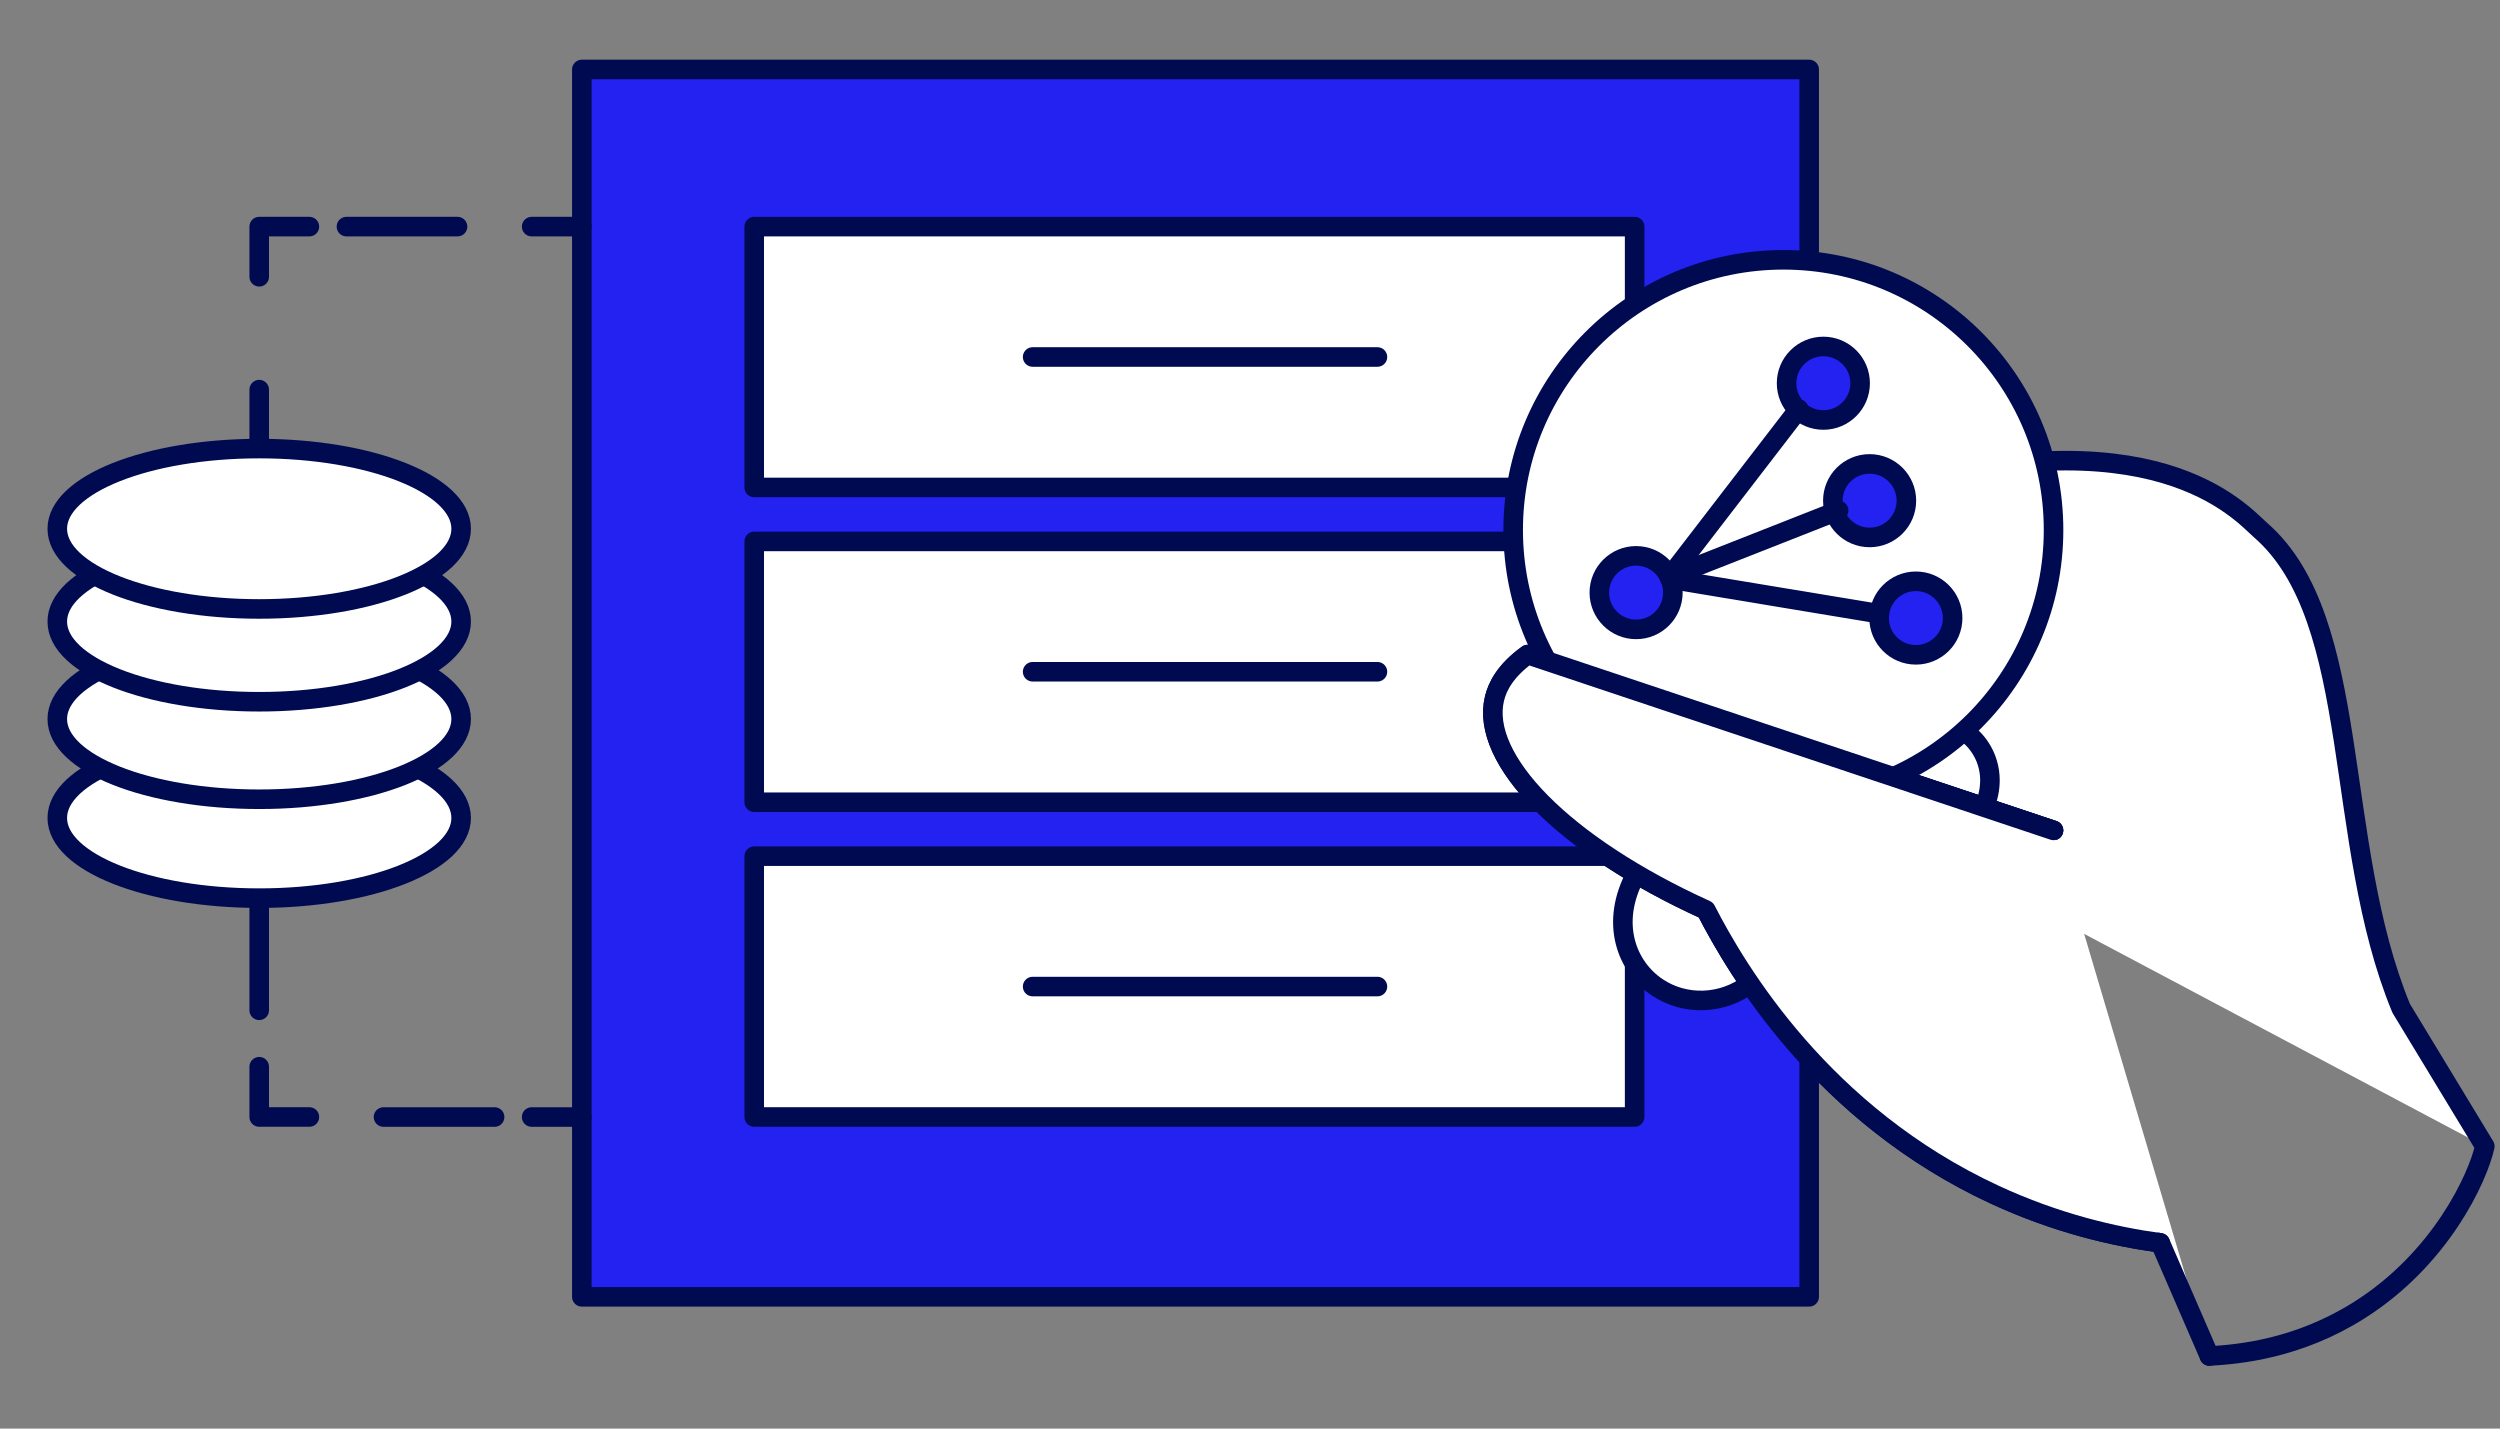 <svg width="315" height="180" viewBox="0 0 315 180" fill="none" xmlns="http://www.w3.org/2000/svg">
<rect x="0" y="0" width="315" height="180" fill="#808080" stroke="none"/>
<path d="M227.957 8.754H73.31V163.401H227.957V8.754Z" fill="#2322F0" stroke="#000A51" stroke-width="2.464" stroke-linecap="round" stroke-linejoin="round"/>
<path d="M205.963 28.554H95.033V61.415H205.963V28.554Z" fill="white" stroke="#000A51" stroke-width="2.464" stroke-linecap="round" stroke-linejoin="round"/>
<path d="M130.112 44.981H173.557" stroke="#000A51" stroke-width="2.464" stroke-linecap="round" stroke-linejoin="round"/>
<path d="M205.963 68.218H95.033V101.08H205.963V68.218Z" fill="white" stroke="#000A51" stroke-width="2.464" stroke-linecap="round" stroke-linejoin="round"/>
<path d="M130.112 84.641H173.557" stroke="#000A51" stroke-width="2.464" stroke-linecap="round" stroke-linejoin="round"/>
<path d="M205.963 107.879H95.033V140.74H205.963V107.879Z" fill="white" stroke="#000A51" stroke-width="2.464" stroke-linecap="round" stroke-linejoin="round"/>
<path d="M130.112 124.306H173.557" stroke="#000A51" stroke-width="2.464" stroke-linecap="round" stroke-linejoin="round"/>
<path d="M222.535 118.089L220.49 123.954C217.052 126.591 212.321 126.763 208.809 124.398C205.039 121.884 202.735 116.364 206.148 110.117L217.286 108.491L222.535 118.101V118.089Z" fill="white" stroke="#000A51" stroke-width="2.464" stroke-linecap="round" stroke-linejoin="round"/>
<path d="M313.073 144.442C309.562 138.651 306.05 132.859 302.539 127.068C293.827 105.999 297.77 78.127 284.857 66.841C282.307 64.611 274.569 51.575 238.689 62.122C225.998 65.855 205.914 80.986 202.722 85.902" fill="white"/>
<path d="M258.736 104.627L192.483 82.473C189.686 84.494 188.676 86.478 188.306 88.018C186.47 95.645 196.993 106.5 214.945 114.657C218.9 122.358 229.632 140.483 251.355 150.537C259.044 154.098 266.289 155.798 272.191 156.599C274.249 161.355 276.319 166.099 278.376 170.855" fill="white"/>
<path d="M278.388 170.858C282.122 170.649 289.552 169.946 297.228 165.104C307.615 158.561 312.248 148.273 313.086 144.429C309.574 138.638 306.062 132.847 302.551 127.055C293.84 105.986 297.782 78.115 284.87 66.828C282.319 64.598 271.464 51.562 235.584 62.109C222.893 65.842 221.697 79.408 218.506 84.325" stroke="#000A51" stroke-width="2.464" stroke-linecap="round" stroke-linejoin="round"/>
<path d="M258.736 104.627L192.483 82.473C189.686 84.494 188.676 86.478 188.306 88.018C186.47 95.645 196.993 106.5 214.945 114.657C218.9 122.358 229.632 140.483 251.355 150.537C259.044 154.098 266.289 155.798 272.191 156.599C274.249 161.355 276.319 166.099 278.376 170.855" stroke="#000A51" stroke-width="2.464" stroke-linecap="round" stroke-linejoin="round"/>
<path d="M258.748 104.628L235.953 97.001" stroke="#000A51" stroke-width="2.464" stroke-linecap="round" stroke-linejoin="round"/>
<path d="M246.685 91.609C247.252 91.917 249.224 93.075 250.209 95.551C251.405 98.582 250.209 101.256 249.988 101.712" stroke="#000A51" stroke-width="2.464" stroke-linecap="round" stroke-linejoin="round"/>
<path d="M224.704 100.826C243.506 100.826 258.748 85.584 258.748 66.781C258.748 47.979 243.506 32.737 224.704 32.737C205.902 32.737 190.66 47.979 190.66 66.781C190.66 85.584 205.902 100.826 224.704 100.826Z" fill="white" stroke="#000A51" stroke-width="2.464" stroke-linecap="round" stroke-linejoin="round"/>
<path d="M206.148 79.303C208.706 79.303 210.781 77.228 210.781 74.67C210.781 72.111 208.706 70.037 206.148 70.037C203.589 70.037 201.515 72.111 201.515 74.67C201.515 77.228 203.589 79.303 206.148 79.303Z" fill="#2322F0" stroke="#000A51" stroke-width="2.464" stroke-linecap="round" stroke-linejoin="round"/>
<path d="M229.743 52.92C232.302 52.92 234.376 50.846 234.376 48.287C234.376 45.728 232.302 43.654 229.743 43.654C227.185 43.654 225.11 45.728 225.11 48.287C225.11 50.846 227.185 52.92 229.743 52.92Z" fill="#2322F0" stroke="#000A51" stroke-width="2.464" stroke-linecap="round" stroke-linejoin="round"/>
<path d="M235.571 67.718C238.13 67.718 240.204 65.644 240.204 63.085C240.204 60.527 238.13 58.453 235.571 58.453C233.013 58.453 230.939 60.527 230.939 63.085C230.939 65.644 233.013 67.718 235.571 67.718Z" fill="#2322F0" stroke="#000A51" stroke-width="2.464" stroke-linecap="round" stroke-linejoin="round"/>
<path d="M241.399 82.508C243.958 82.508 246.032 80.434 246.032 77.875C246.032 75.317 243.958 73.242 241.399 73.242C238.841 73.242 236.767 75.317 236.767 77.875C236.767 80.434 238.841 82.508 241.399 82.508Z" fill="#2322F0" stroke="#000A51" stroke-width="2.464" stroke-linecap="round" stroke-linejoin="round"/>
<path d="M210.448 72.967L236.804 77.341" stroke="#000A51" stroke-width="2.464" stroke-linecap="round" stroke-linejoin="round"/>
<path d="M226.638 51.539L210.349 72.707" stroke="#000A51" stroke-width="2.464" stroke-linecap="round" stroke-linejoin="round"/>
<path d="M231.666 64.318L210.349 72.709" stroke="#000A51" stroke-width="2.464" stroke-linecap="round" stroke-linejoin="round"/>
<path d="M258.736 104.63L192.483 82.476C189.686 84.497 188.676 86.481 188.306 88.021C186.47 95.648 196.993 106.503 214.945 114.66C218.9 122.361 229.632 140.486 251.355 150.54C259.044 154.101 266.289 155.801 272.191 156.602" fill="white"/>
<path d="M258.736 104.63L192.483 82.476C189.686 84.497 188.676 86.481 188.306 88.021C186.47 95.648 196.993 106.503 214.945 114.66C218.9 122.361 229.632 140.486 251.355 150.54C259.044 154.101 266.289 155.801 272.191 156.602" stroke="#000A51" stroke-width="2.464" stroke-linecap="round" stroke-linejoin="round"/>
<path d="M73.31 28.553H66.989" stroke="#000A51" stroke-width="2.464" stroke-linecap="round" stroke-linejoin="round"/>
<path d="M57.649 28.553H43.652" stroke="#000A51" stroke-width="2.464" stroke-linecap="round" stroke-linejoin="round"/>
<path d="M38.982 28.553H32.661V34.874" stroke="#000A51" stroke-width="2.464" stroke-linecap="round" stroke-linejoin="round"/>
<path d="M32.661 49.093V127.297" stroke="#000A51" stroke-width="2.464" stroke-linecap="round" stroke-linejoin="round"/>
<path d="M32.661 134.407V140.74H38.982" stroke="#000A51" stroke-width="2.464" stroke-linecap="round" stroke-linejoin="round"/>
<path d="M48.322 140.745H62.319" stroke="#000A51" stroke-width="2.464" stroke-linecap="round" stroke-linejoin="round"/>
<path d="M66.989 140.745H73.31" stroke="#000A51" stroke-width="2.464" stroke-linecap="round" stroke-linejoin="round"/>
<path d="M32.661 113.166C46.714 113.166 58.105 108.642 58.105 103.062C58.105 97.482 46.714 92.959 32.661 92.959C18.609 92.959 7.218 97.482 7.218 103.062C7.218 108.642 18.609 113.166 32.661 113.166Z" fill="white" stroke="#000A51" stroke-width="2.464" stroke-linecap="round" stroke-linejoin="round"/>
<path d="M32.661 100.705C46.714 100.705 58.105 96.181 58.105 90.601C58.105 85.021 46.714 80.498 32.661 80.498C18.609 80.498 7.218 85.021 7.218 90.601C7.218 96.181 18.609 100.705 32.661 100.705Z" fill="white" stroke="#000A51" stroke-width="2.464" stroke-linecap="round" stroke-linejoin="round"/>
<path d="M32.661 88.42C46.714 88.42 58.105 83.897 58.105 78.317C58.105 72.737 46.714 68.213 32.661 68.213C18.609 68.213 7.218 72.737 7.218 78.317C7.218 83.897 18.609 88.42 32.661 88.42Z" fill="white" stroke="#000A51" stroke-width="2.464" stroke-linecap="round" stroke-linejoin="round"/>
<path d="M32.661 76.728C46.714 76.728 58.105 72.205 58.105 66.625C58.105 61.045 46.714 56.521 32.661 56.521C18.609 56.521 7.218 61.045 7.218 66.625C7.218 72.205 18.609 76.728 32.661 76.728Z" fill="white" stroke="#000A51" stroke-width="2.464" stroke-linecap="round" stroke-linejoin="round"/>
</svg>
